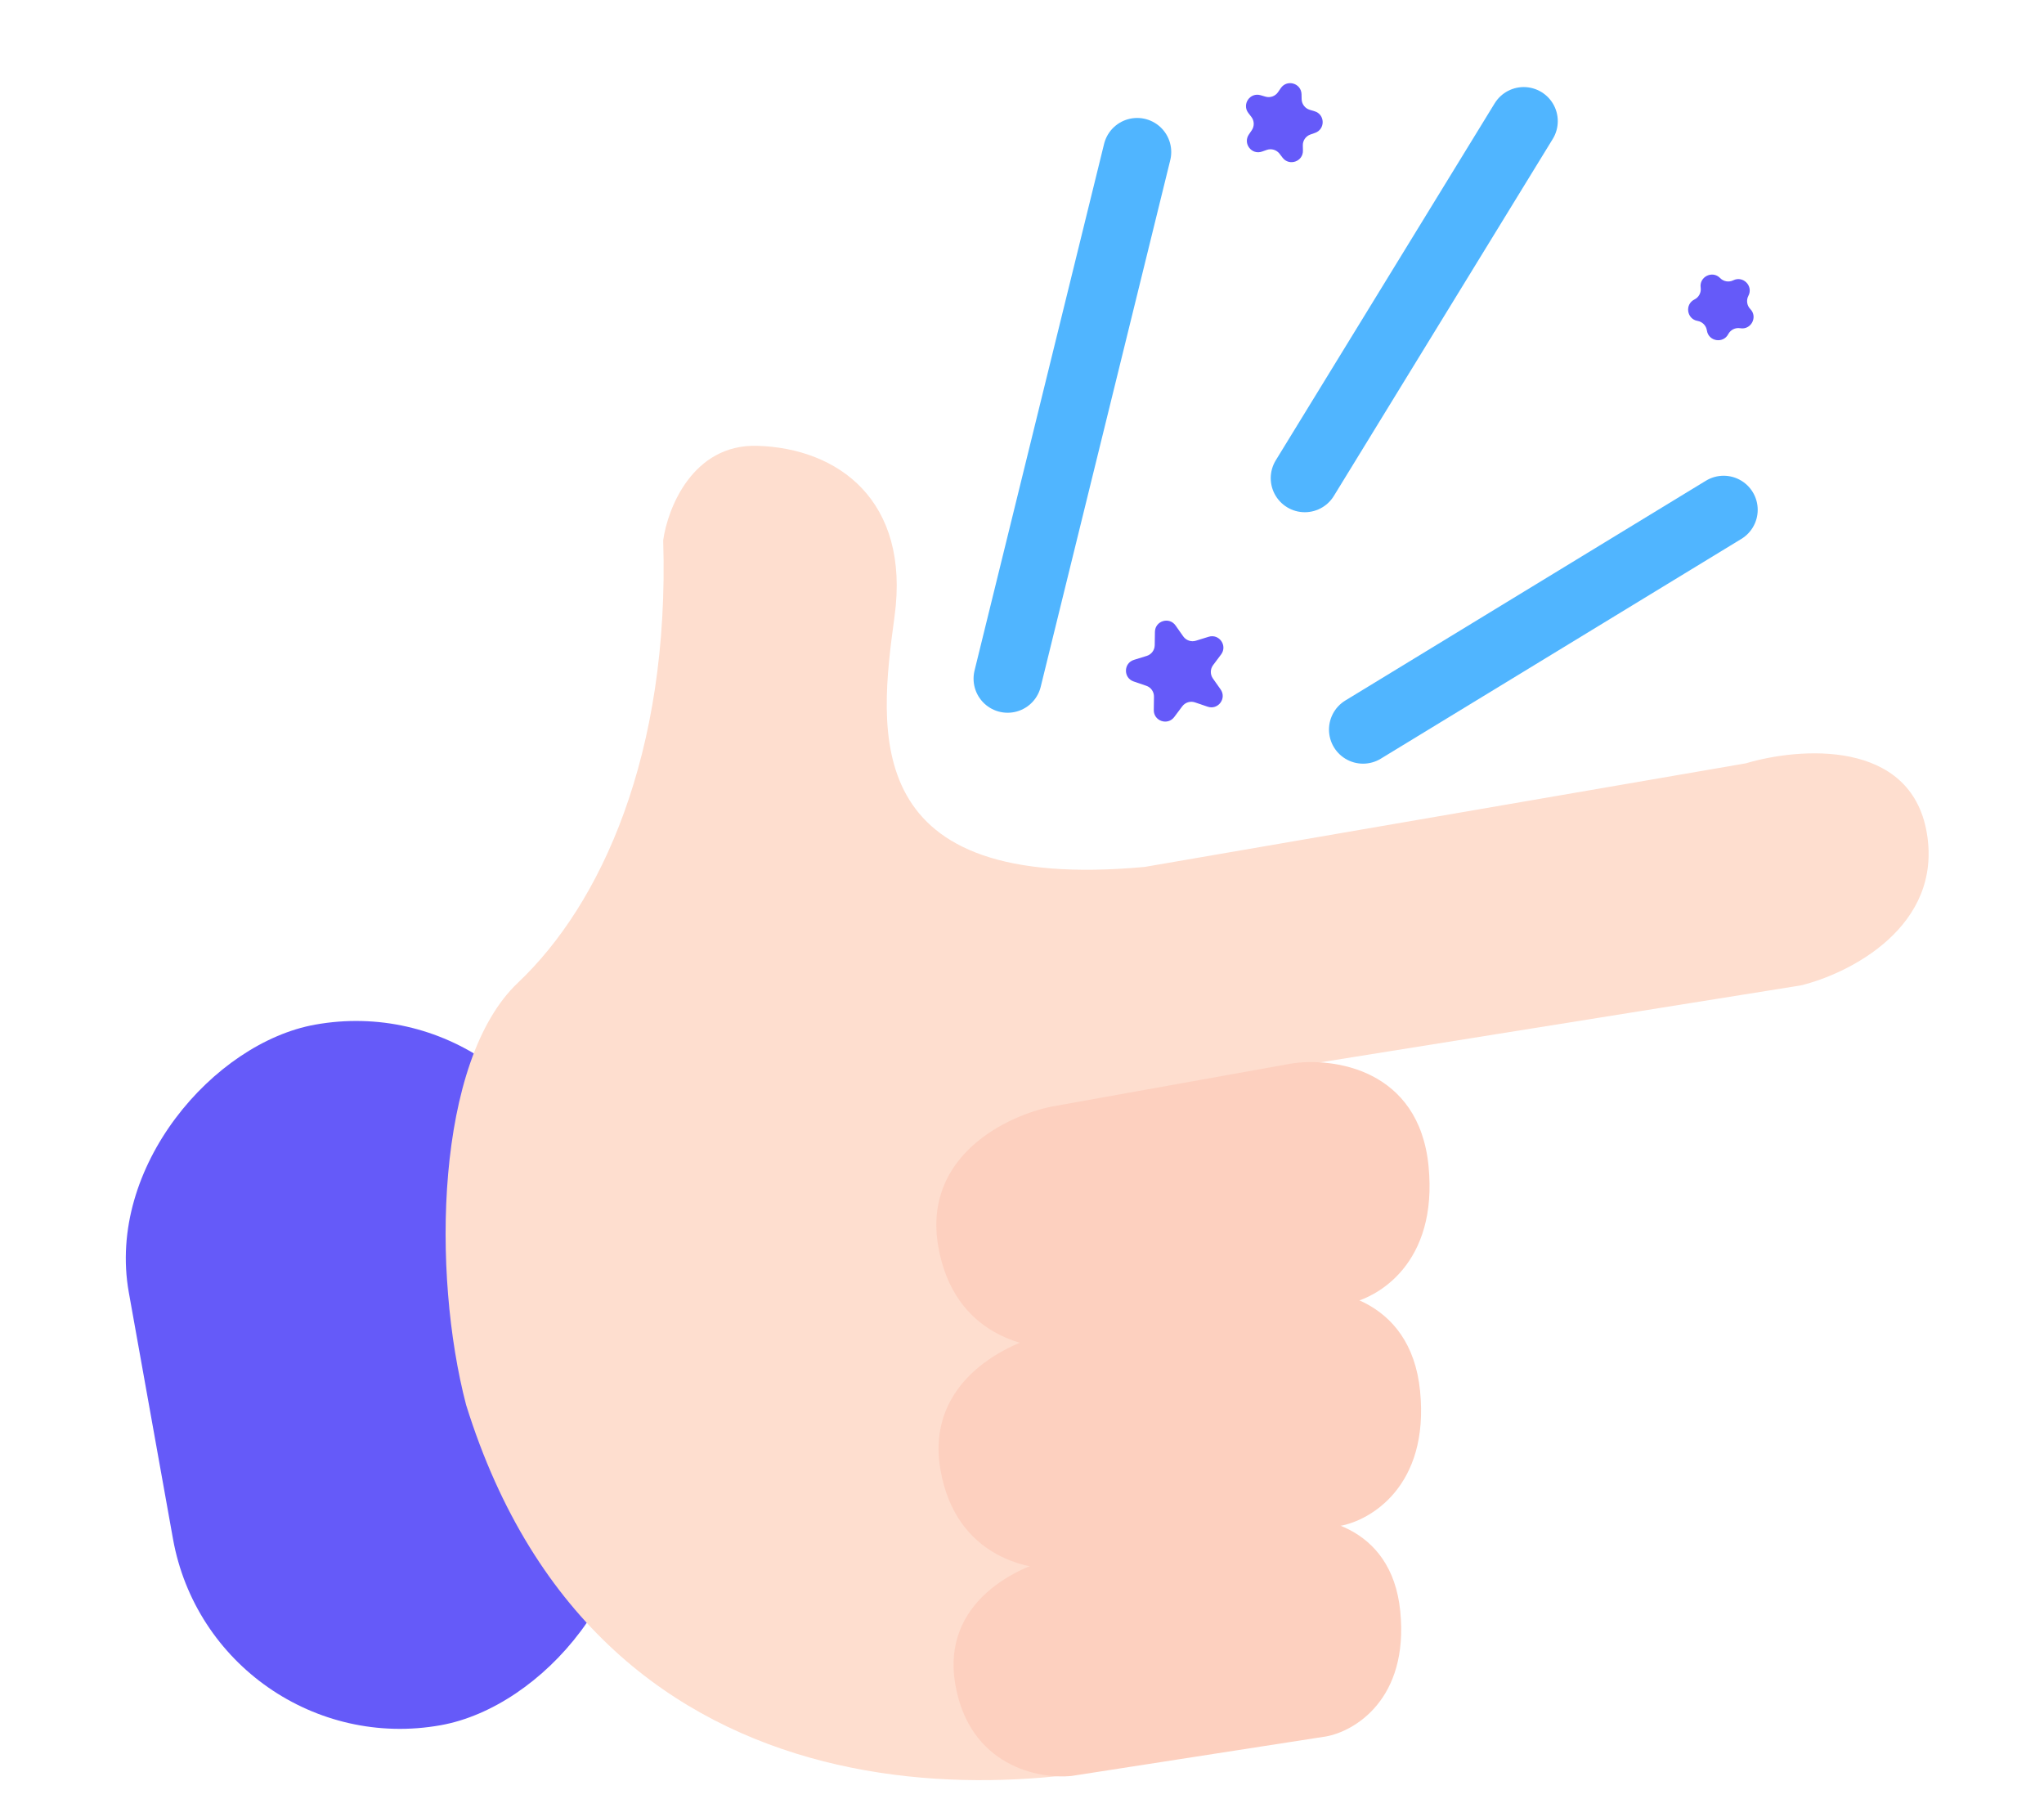 <svg width="90" height="80" viewBox="0 0 90 80" fill="none" xmlns="http://www.w3.org/2000/svg">
<rect x="0" y="0" width="90" height="80" fill="#333333" stroke="none"/>
<g clip-path="url(#clip0_55_6125)">
<rect width="90" height="80" fill="white"/>
<rect x="23.878" y="43.316" width="31.334" height="20.317" rx="10.159" transform="rotate(79.838 23.878 43.316)" fill="#655AF9"/>
<path d="M33.34 19.627C30.505 19.547 29.399 22.366 29.201 23.785C29.494 33.208 26.454 39.813 22.811 43.258C19.168 46.702 19.008 56.06 20.523 61.849C26.482 80.996 45.333 79.635 54.013 76.561L52.436 47.681L79.286 43.383C81.433 42.864 85.55 40.791 84.838 36.658C84.127 32.525 79.231 32.901 76.872 33.605L50.4 38.166C37.825 39.318 38.69 32.258 39.388 27.138C40.086 22.017 36.884 19.727 33.34 19.627Z" fill="#FEDECF"/>
<path d="M56.19 66.839L46.611 68.558C44.837 68.909 41.443 70.516 42.059 74.132C42.674 77.749 45.738 78.339 47.194 78.183L58.374 76.448C59.627 76.23 62.038 74.823 61.656 70.941C61.275 67.059 57.853 66.589 56.19 66.839Z" fill="#FDD0BF"/>
<path d="M56.637 56.824L46.313 58.676C44.401 59.055 40.742 60.787 41.406 64.685C42.069 68.583 45.372 69.219 46.94 69.05L58.991 67.18C60.342 66.945 62.941 65.429 62.529 61.245C62.117 57.061 58.43 56.554 56.637 56.824Z" fill="#FDD0BF"/>
<path d="M56.879 46.819L46.325 48.713C44.37 49.1 40.63 50.87 41.309 54.854C41.987 58.839 45.363 59.489 46.967 59.317L59.285 57.406C60.666 57.165 63.322 55.615 62.901 51.338C62.481 47.061 58.711 46.543 56.879 46.819Z" fill="#FDD0BF"/>
<path d="M50.071 6.693L44.367 29.878" stroke="#50B5FF" stroke-width="3" stroke-linecap="round"/>
<path d="M75.894 22.444L60.017 32.12" stroke="#50B5FF" stroke-width="3" stroke-linecap="round"/>
<path d="M67.091 5.333L57.452 21.05" stroke="#50B5FF" stroke-width="3" stroke-linecap="round"/>
<path d="M53.219 28.033C53.682 27.89 54.057 28.423 53.767 28.811L53.414 29.282C53.284 29.455 53.281 29.693 53.406 29.87L53.745 30.351C54.024 30.747 53.633 31.268 53.175 31.112L52.617 30.922C52.412 30.852 52.186 30.922 52.056 31.096L51.703 31.567C51.413 31.954 50.796 31.744 50.803 31.26L50.811 30.671C50.814 30.454 50.678 30.261 50.473 30.191L49.916 30.001C49.457 29.844 49.467 29.193 49.929 29.05L50.492 28.876C50.699 28.812 50.841 28.622 50.844 28.405L50.853 27.817C50.86 27.332 51.483 27.14 51.761 27.536L52.1 28.017C52.225 28.194 52.45 28.271 52.657 28.207L53.219 28.033Z" fill="#655AF9"/>
<path d="M56.396 3.878C56.671 3.479 57.296 3.664 57.308 4.149L57.313 4.369C57.319 4.585 57.463 4.773 57.671 4.835L57.882 4.898C58.346 5.036 58.362 5.687 57.906 5.849L57.698 5.922C57.494 5.994 57.359 6.189 57.365 6.406L57.37 6.626C57.382 7.11 56.768 7.327 56.473 6.942L56.34 6.768C56.208 6.596 55.98 6.528 55.776 6.6L55.569 6.673C55.112 6.835 54.716 6.317 54.991 5.918L55.115 5.737C55.238 5.559 55.232 5.321 55.101 5.149L54.967 4.975C54.672 4.59 55.042 4.054 55.507 4.192L55.717 4.254C55.925 4.316 56.149 4.237 56.272 4.059L56.396 3.878Z" fill="#655AF9"/>
<path d="M76.319 12.34C76.753 12.126 77.21 12.594 76.984 13.023C76.883 13.214 76.918 13.451 77.069 13.606C77.407 13.953 77.103 14.531 76.626 14.45C76.412 14.413 76.198 14.519 76.097 14.711C75.872 15.139 75.227 15.029 75.157 14.55C75.126 14.335 74.959 14.164 74.746 14.128C74.269 14.046 74.174 13.399 74.609 13.184C74.803 13.088 74.914 12.877 74.883 12.662C74.813 12.183 75.4 11.894 75.738 12.24C75.889 12.396 76.124 12.436 76.319 12.34Z" fill="#655AF9"/>
</g>
<defs>
<clipPath id="clip0_55_6125">
<rect width="90" height="80" fill="white"/>
</clipPath>
</defs>
</svg>
